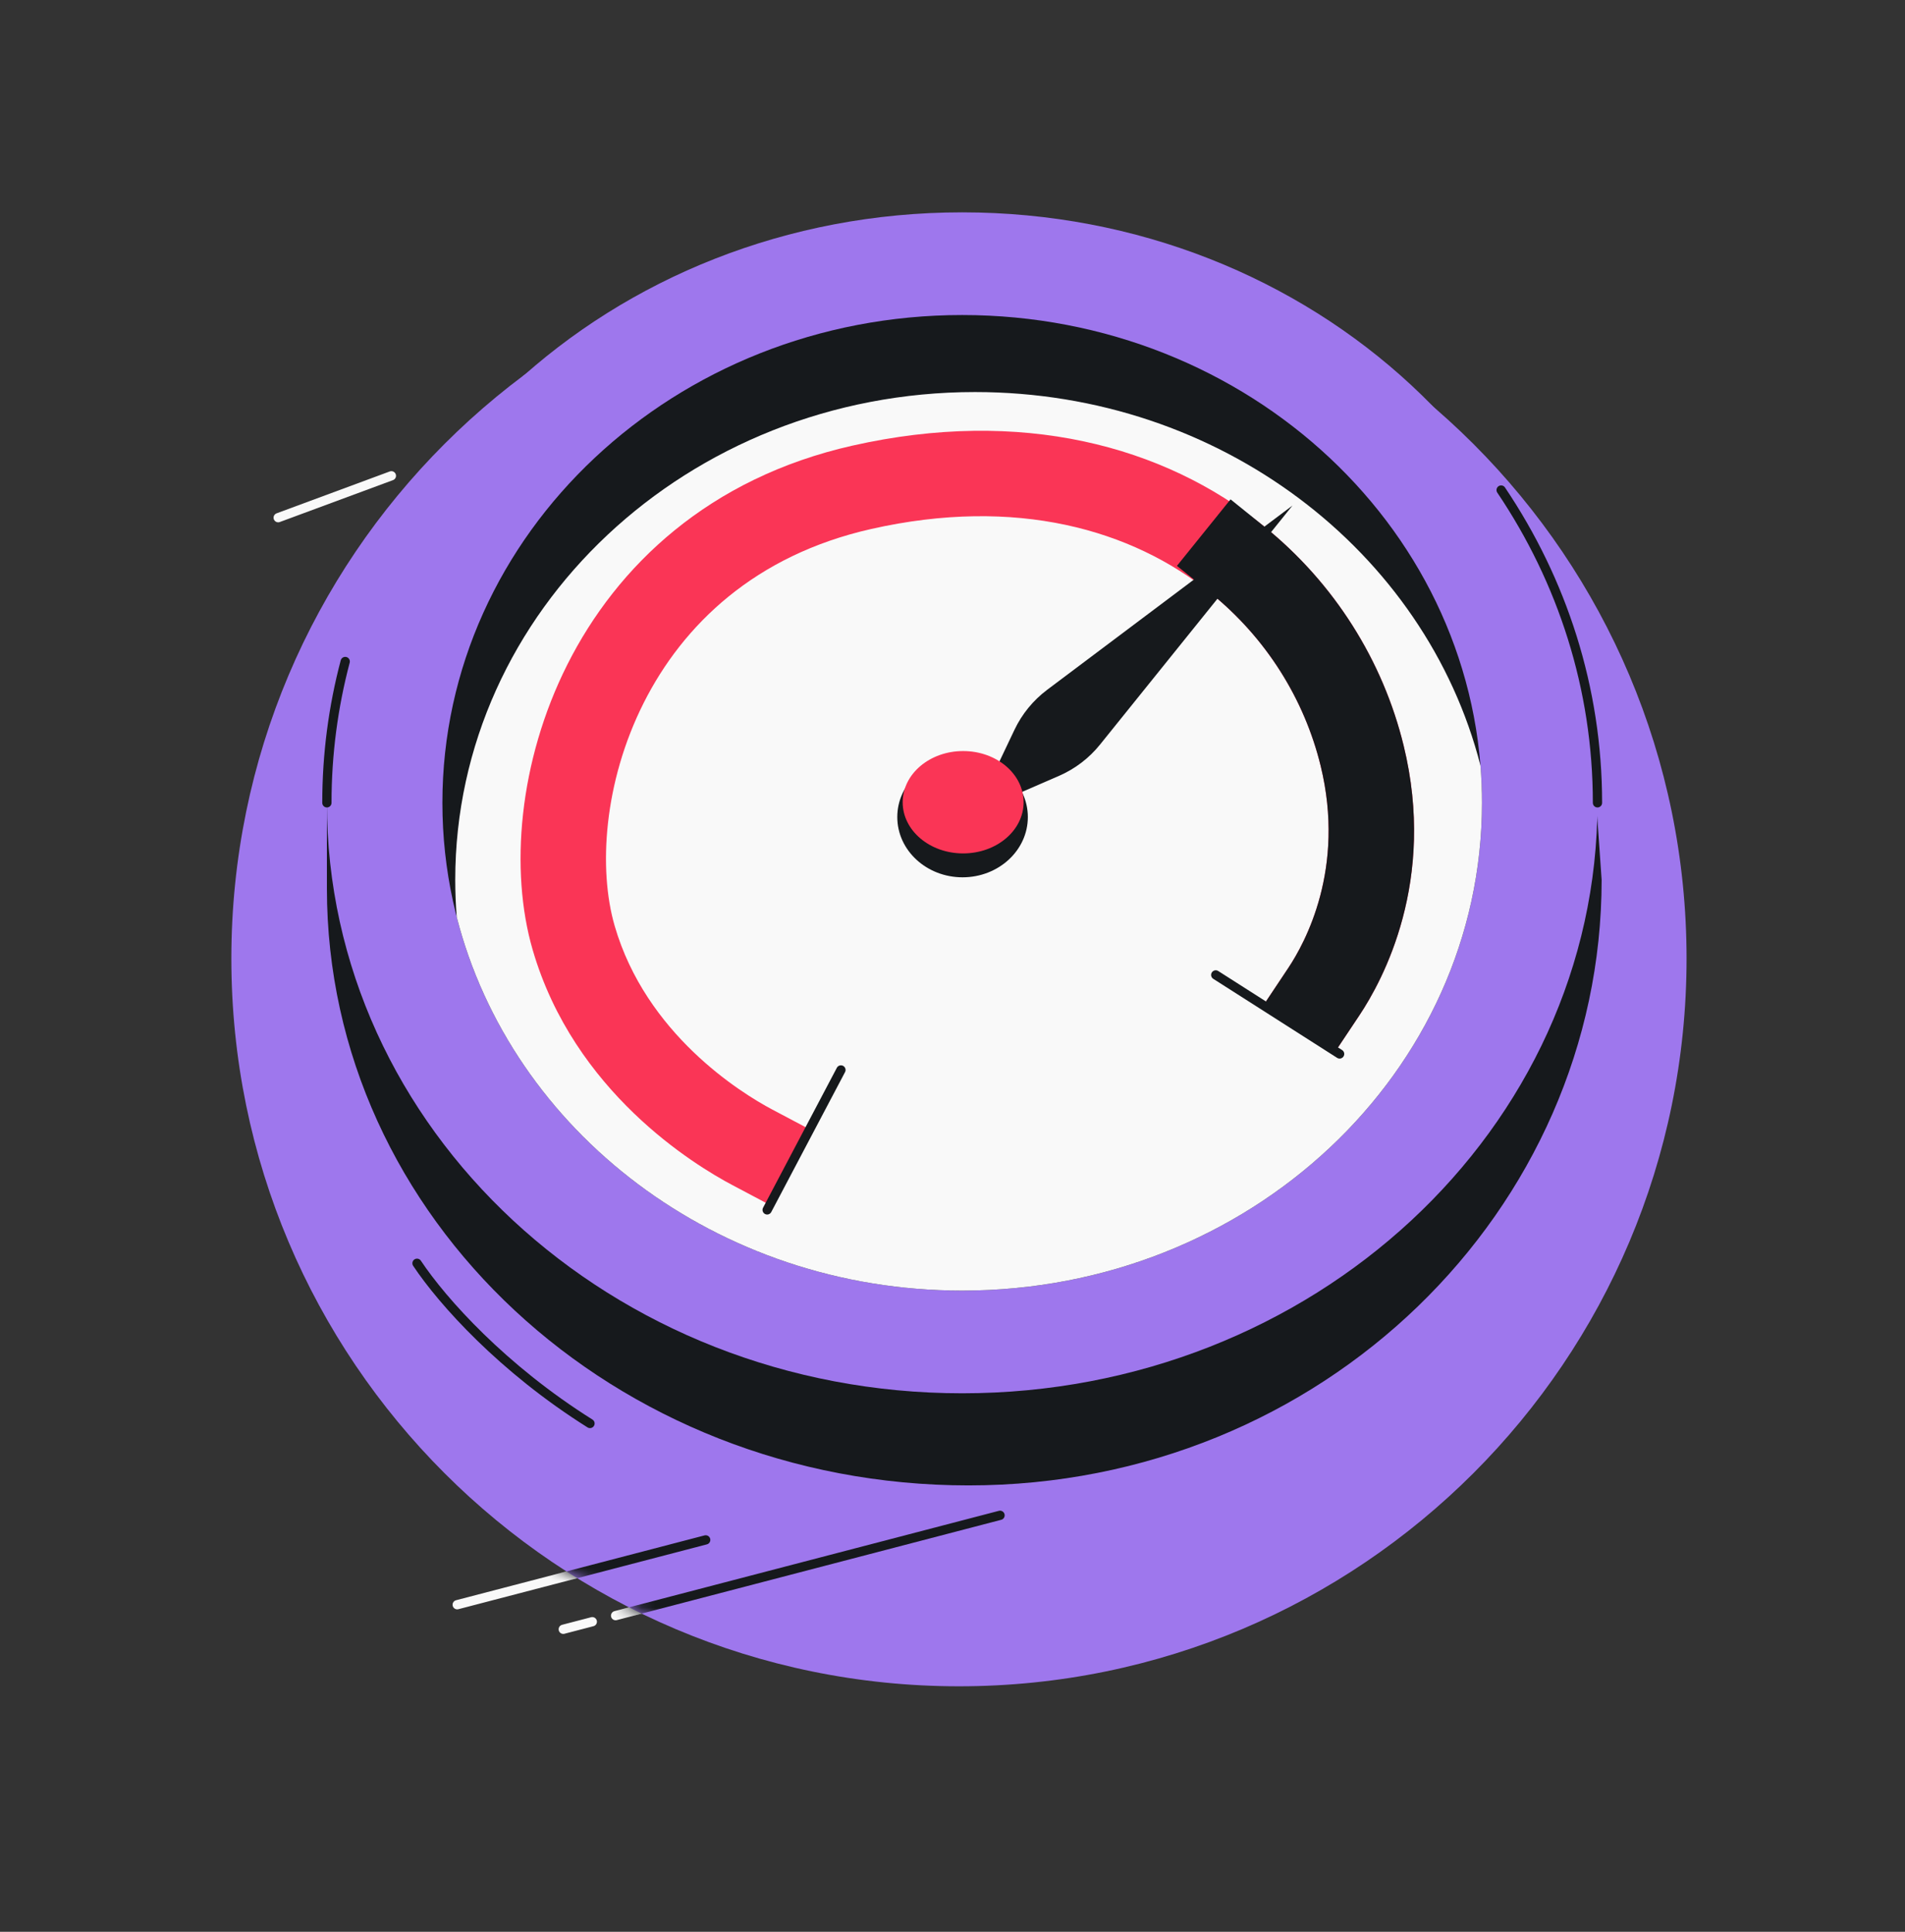 <svg width="144" height="146" viewBox="0 0 144 146" fill="none" xmlns="http://www.w3.org/2000/svg">
<rect x="0" y="0" width="144" height="146" fill="#333333" stroke="none"/>
<path d="M42.578 123.137L44.772 122.565M75.594 114.524L46.534 122.105" stroke="#F9F9F9" stroke-width="0.7" stroke-linecap="round"/>
<path d="M34.561 121.281L53.344 116.381" stroke="#F9F9F9" stroke-width="0.7" stroke-linecap="round"/>
<path d="M72.488 127.446C102.863 127.446 127.488 102.821 127.488 72.446C127.488 42.07 102.863 17.446 72.488 17.446C42.112 17.446 17.488 42.07 17.488 72.446C17.488 102.821 42.112 127.446 72.488 127.446Z" fill="#9E77ED"/>
<path d="M73.217 112.264C100.007 112.264 121.068 91.411 121.068 66.497L120.276 55.145L24.71 59.127L24.711 67.153C24.711 92.067 46.428 112.264 73.217 112.264Z" fill="#16191C"/>
<path d="M72.732 105.302C99.254 105.302 120.754 85.322 120.754 60.675C120.754 36.029 99.254 16.049 72.732 16.049C46.211 16.049 24.71 36.029 24.71 60.675C24.71 85.322 46.211 105.302 72.732 105.302Z" fill="#9E77ED"/>
<path d="M72.732 97.54C94.432 97.54 112.023 81.035 112.023 60.675C112.023 40.315 94.432 23.809 72.732 23.809C51.032 23.809 33.441 40.315 33.441 60.675C33.441 81.035 51.032 97.54 72.732 97.54Z" fill="#16191C"/>
<path fill-rule="evenodd" clip-rule="evenodd" d="M72.732 97.54C94.432 97.54 112.023 81.034 112.023 60.674C112.023 59.729 111.985 58.793 111.911 57.866C107.77 41.669 92.235 29.63 73.702 29.63C52.003 29.63 34.412 46.135 34.412 66.495C34.412 67.44 34.45 68.377 34.524 69.304C38.664 85.501 54.2 97.54 72.732 97.54Z" fill="#F9F9F9"/>
<path fill-rule="evenodd" clip-rule="evenodd" d="M91.479 44.793C85.57 40.03 76.83 37.504 65.857 39.979C57.07 41.961 51.631 47.221 48.658 53.121C45.623 59.147 45.225 65.712 46.463 69.975C48.829 78.125 55.943 82.568 58.381 83.859L61.235 85.37L58.213 91.077L55.36 89.566C52.519 88.062 43.385 82.535 40.262 71.776C38.523 65.787 39.2 57.544 42.891 50.216C46.646 42.764 53.586 36.127 64.436 33.68C77.161 30.809 87.956 33.66 95.531 39.766C100.886 44.082 104.539 49.956 106.1 56.344C108.6 66.57 104.536 74.068 102.753 76.743L100.962 79.429L95.589 75.847L97.38 73.161C98.647 71.261 101.727 65.647 99.827 57.877C98.599 52.853 95.72 48.212 91.479 44.793Z" fill="#FA3556"/>
<path fill-rule="evenodd" clip-rule="evenodd" d="M93.018 37.74L95.531 39.766C100.886 44.082 104.539 49.956 106.1 56.344C108.6 66.57 104.536 74.068 102.753 76.743L100.962 79.429L95.589 75.847L97.38 73.161C98.647 71.261 101.727 65.647 99.828 57.877C98.6 52.853 95.72 48.212 91.479 44.793L88.965 42.767L93.018 37.74Z" fill="#16191C"/>
<path d="M76.685 55.156C77.251 53.965 78.098 52.928 79.152 52.136L97.7 38.207L83.152 56.273C82.325 57.301 81.26 58.112 80.051 58.637L73.726 61.384L76.685 55.156Z" fill="#16191C"/>
<path d="M72.761 66.305C75.486 66.305 77.695 64.266 77.695 61.751C77.695 59.235 75.486 57.196 72.761 57.196C70.036 57.196 67.827 59.235 67.827 61.751C67.827 64.266 70.036 66.305 72.761 66.305Z" fill="#16191C"/>
<path d="M72.804 64.499C75.329 64.499 77.376 62.767 77.376 60.631C77.376 58.495 75.329 56.763 72.804 56.763C70.28 56.763 68.233 58.495 68.233 60.631C68.233 62.767 70.28 64.499 72.804 64.499Z" fill="#FA3556"/>
<path d="M57.99 91.441L63.567 80.865" stroke="#16191C" stroke-width="0.7" stroke-linecap="round"/>
<path d="M91.899 73.682L101.262 79.655" stroke="#16191C" stroke-width="0.7" stroke-linecap="round"/>
<path d="M120.754 60.675C120.754 51.993 118.086 43.89 113.471 37.036M24.71 60.675C24.71 56.994 25.19 53.416 26.095 49.994" stroke="#16191C" stroke-width="0.7" stroke-linecap="round"/>
<mask id="mask0_204_3546" style="mask-type:alpha" maskUnits="userSpaceOnUse" x="17" y="17" width="111" height="111">
<path d="M72.488 127.446C102.863 127.446 127.488 102.821 127.488 72.446C127.488 42.07 102.863 17.446 72.488 17.446C42.112 17.446 17.488 42.07 17.488 72.446C17.488 102.821 42.112 127.446 72.488 127.446Z" fill="#1EBFBF"/>
</mask>
<g mask="url(#mask0_204_3546)">
<path d="M42.578 123.137L44.772 122.565M75.594 114.524L46.534 122.105" stroke="#16191C" stroke-width="0.7" stroke-linecap="round"/>
<path d="M34.561 121.281L53.344 116.381" stroke="#16191C" stroke-width="0.7" stroke-linecap="round"/>
</g>
<path d="M21.029 39.125L29.585 35.959" stroke="#F9F9F9" stroke-width="0.7" stroke-linecap="round"/>
<path d="M31.522 95.475C33.459 98.381 38.012 103.45 44.598 107.583" stroke="#16191C" stroke-width="0.7" stroke-linecap="round"/>
</svg>

